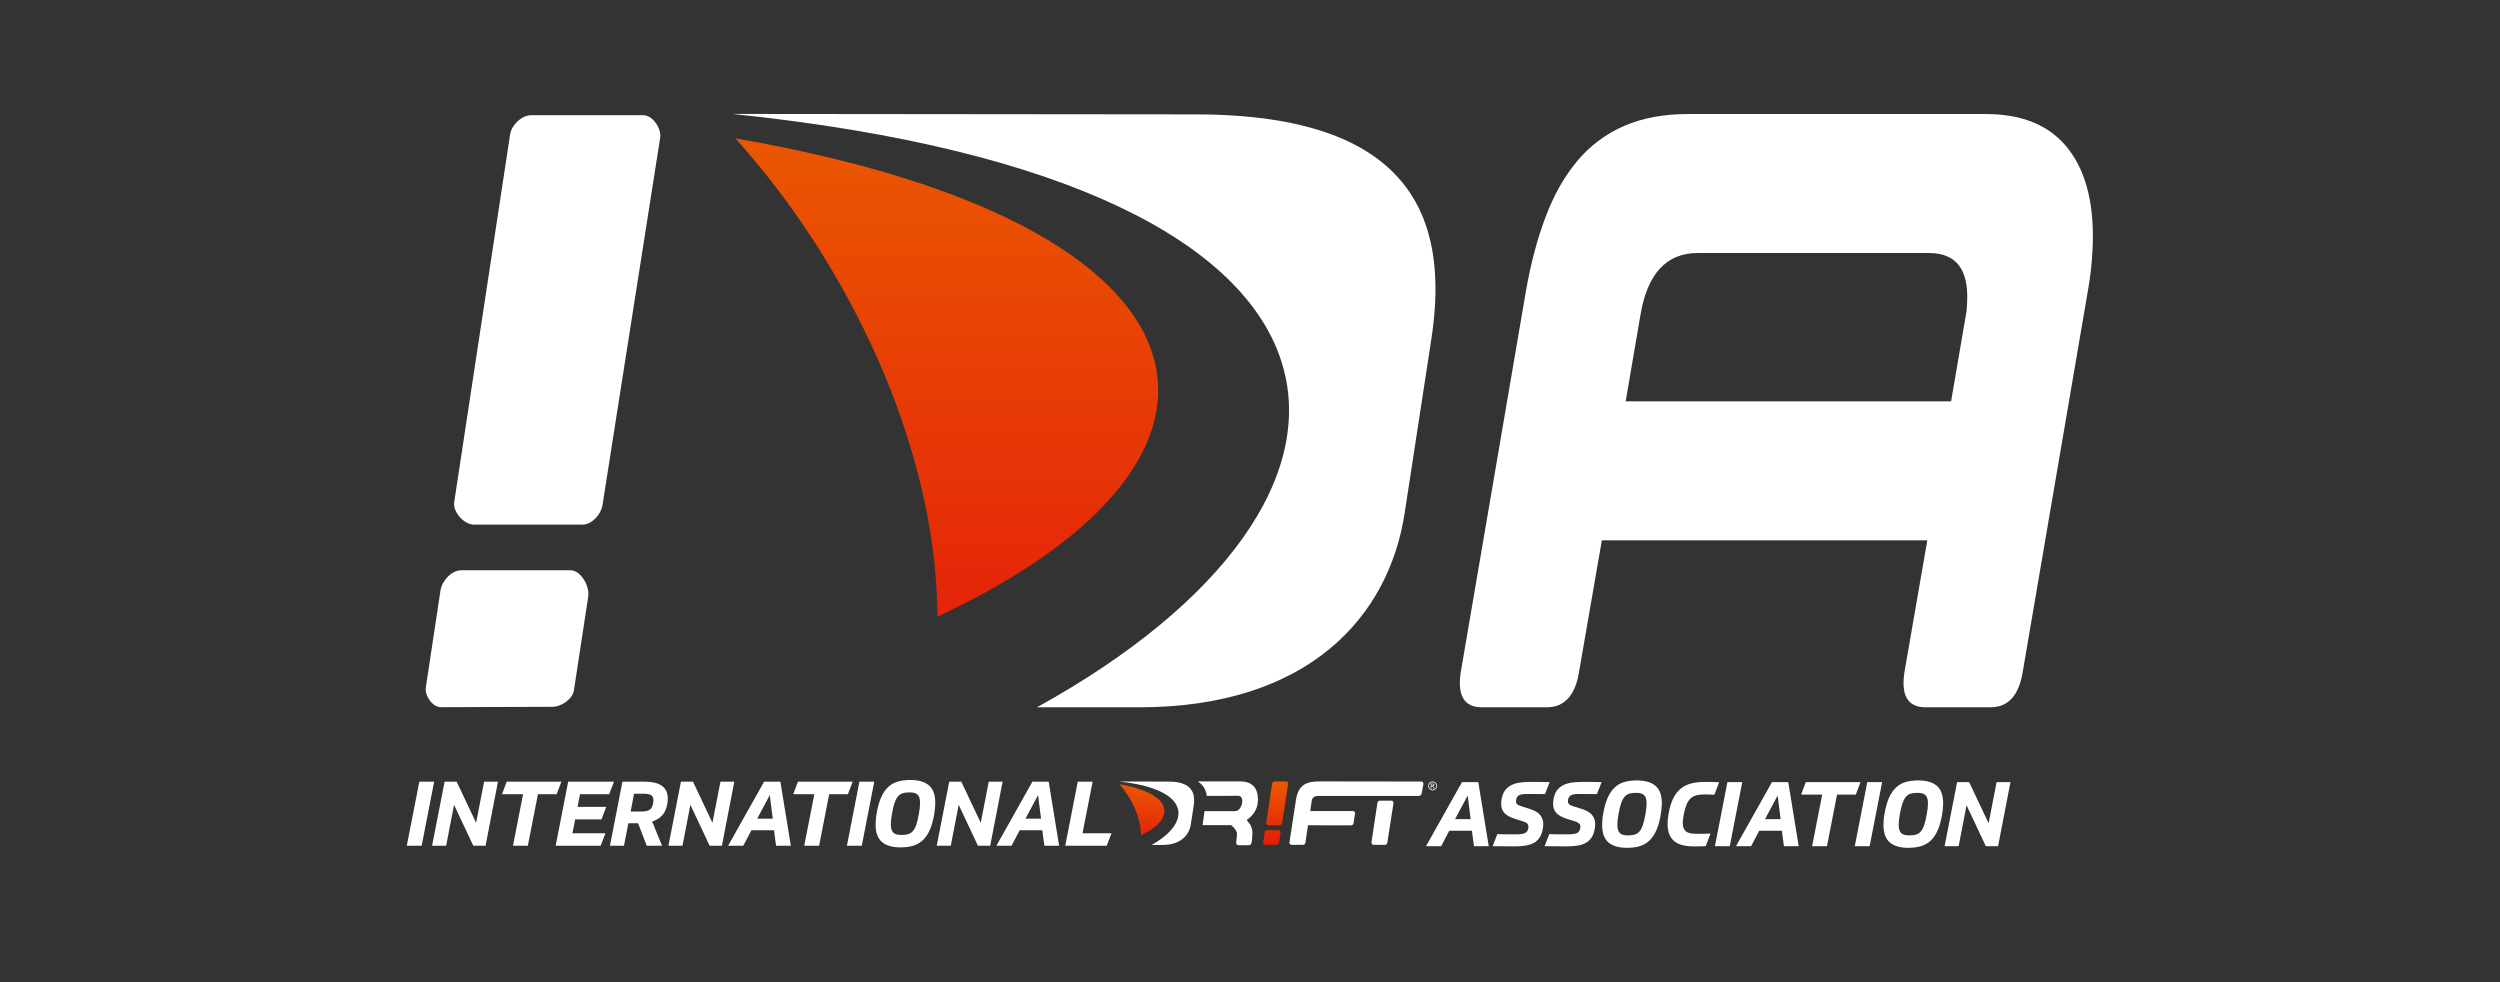 <?xml version="1.0" encoding="UTF-8" standalone="no"?>
<!DOCTYPE svg PUBLIC "-//W3C//DTD SVG 1.1//EN" "http://www.w3.org/Graphics/SVG/1.1/DTD/svg11.dtd">
<svg width="100%" height="100%" viewBox="0 0 3309 1300" version="1.1" xmlns="http://www.w3.org/2000/svg" xmlns:xlink="http://www.w3.org/1999/xlink" xml:space="preserve" xmlns:serif="http://www.serif.com/" style="fill-rule:evenodd;clip-rule:evenodd;stroke-linejoin:round;stroke-miterlimit:2;">
    <rect x="0" y="0" width="3309" height="1300" fill="#333333" stroke="none"/>
    <g transform="matrix(4.167,0,0,4.167,144.184,0)">
        <path d="M198.016,36.189L345.281,36.335C413.518,36.4 425.984,69.011 420.061,107.634L411.564,163.029C406.543,195.773 381.11,224.665 327.215,224.665L294.771,224.665C413.953,158.948 414.357,58.519 198.016,36.189Z" style="fill:white;fill-rule:nonzero;"/>
        <path d="M156.767,160.496C156.313,163.393 153.394,166.632 150.461,166.632L115.937,166.632C112.765,166.632 109.2,162.6 109.677,159.464L127.425,42.714C127.878,39.726 131.093,36.596 134.116,36.596L169.728,36.596C172.711,36.596 175.556,40.81 175.095,43.756L156.767,160.496ZM140.877,224.508L105.411,224.63C102.796,224.638 100.26,220.979 100.651,218.393L105.32,187.527C105.778,184.504 108.838,181.131 111.896,181.131L146.544,181.131C149.926,181.131 152.749,186.186 152.239,189.529L147.706,219.218C147.272,222.064 143.756,224.498 140.877,224.508Z" style="fill:white;fill-rule:nonzero;"/>
        <path d="M578.125,80.37C586.738,80.37 590.774,85.578 590.229,95.985L590.123,98.004C590.09,98.634 589.981,99.396 589.801,100.291L585.145,127.482L481.77,127.482L486.426,100.291C488.601,87.012 494.669,80.37 504.631,80.37L578.125,80.37ZM628.572,92.485C629.325,88.358 629.822,84.051 630.057,79.563C630.781,65.745 628.278,55.065 622.55,47.527C616.818,39.99 608.03,36.22 596.187,36.22L501.695,36.22C493.888,36.22 487.092,37.478 481.307,39.99C475.522,42.505 470.585,46.181 466.495,51.026C462.404,55.872 459.031,61.795 456.378,68.794C453.72,75.794 451.625,83.693 450.088,92.485L429.417,213.358C428.215,220.896 430.441,224.665 436.094,224.665L456.688,224.665C462.342,224.665 465.769,220.896 466.972,213.358L474.207,171.632L577.583,171.632L570.348,213.358C569.146,220.896 571.371,224.665 577.024,224.665L597.618,224.665C603.272,224.665 606.7,220.896 607.903,213.358L628.572,92.485Z" style="fill:white;fill-rule:nonzero;"/>
        <clipPath id="_clip1">
            <rect x="198.984" y="43.941" width="172.558" height="151.913"/>
        </clipPath>
        <g clip-path="url(#_clip1)">
            <path d="M263.181,195.854C371.542,145.289 357.379,71.475 198.984,43.941C234.797,83.697 262.881,141.68 263.181,195.854Z" style="fill:url(#_Linear2);"/>
        </g>
        <path d="M103.304,248.291L98.587,248.291L94.613,268.646L99.33,268.646L103.304,248.291ZM109.622,255.638L115.74,268.646L119.628,268.646L123.573,248.291L119.171,248.291L116.626,261.356L110.451,248.291L106.62,248.291L102.647,268.646L107.106,268.646L109.622,255.638ZM136.266,252.265L142.212,252.265L143.728,248.291L126.346,248.291L124.859,252.265L131.549,252.265L128.347,268.646L133.064,268.646L136.266,252.265ZM141.898,268.646L156.192,268.646L157.707,264.672L147.215,264.672L148.101,260.269L156.449,260.269L157.964,256.296L148.845,256.296L149.617,252.265L158.908,252.265L160.423,248.291L145.872,248.291L141.898,268.646ZM168.084,261.499L170.829,268.646L175.689,268.646L172.544,260.927C173.764,260.565 174.803,259.946 175.66,259.069C176.518,258.192 177.09,256.934 177.376,255.295C177.414,255.009 177.447,254.728 177.476,254.452C177.504,254.175 177.519,253.913 177.519,253.665C177.519,252.713 177.347,251.893 177.004,251.207C176.661,250.521 176.17,249.963 175.532,249.534C174.893,249.106 174.121,248.791 173.216,248.591C172.311,248.391 171.296,248.291 170.171,248.291L163.11,248.291L159.136,268.646L163.596,268.646L164.997,261.499L168.084,261.499ZM165.712,257.782L166.798,252.122L169.886,252.122C170.915,252.122 171.682,252.269 172.187,252.565C172.692,252.86 172.944,253.408 172.944,254.209C172.944,254.361 172.935,254.523 172.916,254.695C172.897,254.866 172.868,255.047 172.83,255.238C172.735,255.733 172.601,256.143 172.43,256.468C172.258,256.791 172.015,257.049 171.701,257.239C171.386,257.43 170.996,257.568 170.529,257.654C170.062,257.739 169.485,257.782 168.799,257.782L165.712,257.782ZM184.694,255.638L190.812,268.646L194.7,268.646L198.645,248.291L194.243,248.291L191.698,261.356L185.523,248.291L181.692,248.291L177.719,268.646L182.178,268.646L184.694,255.638ZM211.252,263.728L211.91,268.646L216.598,268.646L213.282,248.291L208.108,248.291L196.672,268.646L201.475,268.646L204.077,263.728L211.252,263.728ZM205.906,260.041L209.909,252.551L210.852,260.041L205.906,260.041ZM228.777,252.265L234.723,252.265L236.238,248.291L218.857,248.291L217.37,252.265L224.06,252.265L220.858,268.646L225.575,268.646L228.777,252.265ZM243.099,248.291L238.382,248.291L234.409,268.646L239.126,268.646L243.099,248.291ZM251.818,265.215C251.247,265.215 250.742,265.167 250.303,265.072C249.865,264.977 249.503,264.801 249.217,264.543C248.931,264.286 248.717,263.938 248.574,263.5C248.431,263.061 248.359,262.499 248.359,261.813C248.359,261.356 248.393,260.832 248.459,260.241C248.526,259.65 248.626,258.993 248.76,258.269C249.007,256.896 249.284,255.781 249.589,254.923C249.893,254.066 250.256,253.399 250.675,252.922C251.094,252.446 251.59,252.122 252.161,251.95C252.733,251.779 253.419,251.693 254.22,251.693C254.792,251.693 255.292,251.741 255.721,251.836C256.15,251.931 256.506,252.107 256.793,252.365C257.079,252.622 257.293,252.965 257.436,253.394C257.579,253.823 257.65,254.38 257.65,255.066C257.65,255.543 257.617,256.076 257.549,256.667C257.484,257.258 257.384,257.916 257.25,258.64C257.002,260.012 256.73,261.127 256.435,261.985C256.14,262.842 255.783,263.509 255.363,263.986C254.944,264.462 254.449,264.786 253.877,264.958C253.305,265.129 252.619,265.215 251.818,265.215ZM262.109,258.783C262.225,258.097 262.315,257.444 262.382,256.825C262.448,256.205 262.482,255.619 262.482,255.066C262.482,252.474 261.81,250.607 260.466,249.463C259.122,248.319 257.144,247.748 254.534,247.748C253.048,247.748 251.723,247.919 250.561,248.262C249.398,248.605 248.383,249.182 247.516,249.992C246.649,250.802 245.915,251.869 245.315,253.194C244.714,254.518 244.243,256.162 243.9,258.125C243.766,258.812 243.671,259.469 243.614,260.098C243.556,260.727 243.528,261.318 243.528,261.87C243.528,264.443 244.195,266.301 245.529,267.445C246.863,268.588 248.836,269.16 251.447,269.16C252.933,269.16 254.258,268.989 255.421,268.646C256.583,268.303 257.603,267.726 258.479,266.916C259.355,266.106 260.095,265.039 260.695,263.714C261.295,262.39 261.767,260.746 262.109,258.783ZM269.915,255.638L276.032,268.646L279.92,268.646L283.866,248.291L279.463,248.291L276.919,261.356L270.744,248.291L266.913,248.291L262.939,268.646L267.399,268.646L269.915,255.638ZM296.473,263.728L297.13,268.646L301.819,268.646L298.503,248.291L293.328,248.291L281.893,268.646L286.696,268.646L289.297,263.728L296.473,263.728ZM291.127,260.041L295.129,252.551L296.073,260.041L291.127,260.041ZM309.251,264.672L312.453,248.291L307.736,248.291L303.762,268.646L316.942,268.646L318.457,264.672L309.251,264.672Z" style="fill:white;fill-rule:nonzero;"/>
        <path d="M432.934,263.868L433.592,268.786L438.28,268.786L434.964,248.431L429.789,248.431L418.354,268.786L423.157,268.786L425.759,263.868L432.934,263.868ZM427.588,260.181L431.591,252.69L432.534,260.181L427.588,260.181ZM456.147,252.233L457.634,248.431C456.681,248.412 455.904,248.397 455.304,248.388C454.704,248.378 454.175,248.374 453.717,248.374L451.116,248.374C449.953,248.374 448.881,248.455 447.9,248.617C446.918,248.779 446.051,249.064 445.298,249.474C444.545,249.884 443.921,250.427 443.426,251.104C442.93,251.78 442.587,252.633 442.397,253.662C442.282,254.272 442.225,254.835 442.225,255.349C442.225,255.902 442.301,256.412 442.454,256.879C442.606,257.347 442.854,257.774 443.197,258.166C443.54,258.556 443.997,258.913 444.569,259.237C445.141,259.562 445.846,259.856 446.685,260.123L449.115,260.868C449.706,261.058 450.149,261.282 450.444,261.538C450.74,261.796 450.887,262.153 450.887,262.611C450.887,262.706 450.882,262.801 450.873,262.896C450.863,262.992 450.849,263.087 450.83,263.182C450.678,263.926 450.311,264.416 449.729,264.655C449.148,264.893 448.286,265.012 447.142,265.012L444.512,265.012C443.94,265.012 443.349,265.007 442.74,264.998C442.13,264.988 441.548,264.974 440.996,264.955L439.538,268.786C440.872,268.786 442.144,268.795 443.354,268.814C444.564,268.833 445.608,268.843 446.485,268.843C447.838,268.843 449.024,268.757 450.044,268.585C451.063,268.414 451.94,268.119 452.674,267.699C453.408,267.28 453.999,266.722 454.446,266.027C454.894,265.331 455.223,264.45 455.433,263.382C455.547,262.811 455.604,262.278 455.604,261.782C455.604,260.696 455.285,259.743 454.647,258.924C454.008,258.103 452.879,257.437 451.259,256.921L448.629,256.092C448.038,255.921 447.609,255.721 447.342,255.492C447.075,255.263 446.942,254.93 446.942,254.491C446.942,254.282 446.971,254.063 447.028,253.834C447.142,253.262 447.447,252.848 447.943,252.59C448.438,252.333 449.143,252.204 450.058,252.204L452.788,252.204C453.255,252.204 453.76,252.209 454.303,252.219C454.847,252.228 455.461,252.233 456.147,252.233ZM472.643,252.233L474.129,248.431C473.176,248.412 472.4,248.397 471.799,248.388C471.199,248.378 470.67,248.374 470.213,248.374L467.611,248.374C466.449,248.374 465.377,248.455 464.395,248.617C463.413,248.779 462.546,249.064 461.793,249.474C461.041,249.884 460.416,250.427 459.921,251.104C459.425,251.78 459.082,252.633 458.892,253.662C458.777,254.272 458.72,254.835 458.72,255.349C458.72,255.902 458.796,256.412 458.949,256.879C459.101,257.347 459.349,257.774 459.692,258.166C460.035,258.556 460.493,258.913 461.064,259.237C461.636,259.562 462.341,259.856 463.18,260.123L465.61,260.868C466.201,261.058 466.644,261.282 466.939,261.538C467.235,261.796 467.382,262.153 467.382,262.611C467.382,262.706 467.378,262.801 467.368,262.896C467.359,262.992 467.344,263.087 467.325,263.182C467.173,263.926 466.806,264.416 466.225,264.655C465.643,264.893 464.781,265.012 463.637,265.012L461.007,265.012C460.436,265.012 459.845,265.007 459.235,264.998C458.625,264.988 458.044,264.974 457.491,264.955L456.033,268.786C457.367,268.786 458.639,268.795 459.849,268.814C461.06,268.833 462.103,268.843 462.98,268.843C464.333,268.843 465.519,268.757 466.539,268.585C467.559,268.414 468.435,268.119 469.169,267.699C469.903,267.28 470.494,266.722 470.942,266.027C471.39,265.331 471.718,264.45 471.928,263.382C472.042,262.811 472.1,262.278 472.1,261.782C472.1,260.696 471.78,259.743 471.142,258.924C470.503,258.103 469.374,257.437 467.754,256.921L465.124,256.092C464.533,255.921 464.104,255.721 463.838,255.492C463.571,255.263 463.437,254.93 463.437,254.491C463.437,254.282 463.466,254.063 463.523,253.834C463.637,253.262 463.942,252.848 464.438,252.59C464.933,252.333 465.639,252.204 466.553,252.204L469.284,252.204C469.751,252.204 470.256,252.209 470.799,252.219C471.342,252.228 471.957,252.233 472.643,252.233ZM482.591,265.355C482.019,265.355 481.514,265.307 481.076,265.212C480.638,265.117 480.276,264.94 479.99,264.683C479.704,264.426 479.489,264.078 479.346,263.64C479.204,263.201 479.132,262.639 479.132,261.953C479.132,261.496 479.165,260.972 479.232,260.381C479.299,259.791 479.399,259.132 479.532,258.408C479.78,257.036 480.056,255.921 480.361,255.063C480.666,254.206 481.028,253.539 481.448,253.062C481.867,252.586 482.363,252.262 482.934,252.09C483.506,251.919 484.192,251.833 484.993,251.833C485.564,251.833 486.065,251.88 486.494,251.976C486.922,252.071 487.28,252.247 487.566,252.505C487.851,252.762 488.066,253.105 488.209,253.534C488.352,253.963 488.423,254.52 488.423,255.206C488.423,255.683 488.39,256.217 488.323,256.808C488.256,257.399 488.156,258.055 488.023,258.78C487.775,260.153 487.504,261.267 487.208,262.125C486.913,262.982 486.555,263.649 486.136,264.126C485.717,264.602 485.221,264.926 484.65,265.098C484.078,265.269 483.392,265.355 482.591,265.355ZM492.883,258.924C492.997,258.237 493.088,257.584 493.155,256.964C493.221,256.345 493.255,255.759 493.255,255.206C493.255,252.614 492.583,250.746 491.239,249.603C489.896,248.459 487.918,247.888 485.307,247.888C483.821,247.888 482.496,248.059 481.333,248.402C480.171,248.745 479.156,249.322 478.289,250.132C477.422,250.942 476.688,252.009 476.087,253.334C475.487,254.658 475.015,256.302 474.672,258.265C474.539,258.951 474.444,259.61 474.386,260.239C474.329,260.868 474.301,261.457 474.301,262.011C474.301,264.583 474.968,266.441 476.302,267.585C477.636,268.728 479.609,269.3 482.22,269.3C483.706,269.3 485.031,269.129 486.193,268.786C487.356,268.442 488.376,267.866 489.252,267.056C490.129,266.246 490.868,265.179 491.468,263.854C492.068,262.53 492.54,260.886 492.883,258.924ZM507.205,268.757L508.721,264.783C508.301,264.783 507.911,264.788 507.548,264.797C507.186,264.807 506.829,264.817 506.476,264.826C506.124,264.836 505.757,264.84 505.376,264.84L504.118,264.84C503.432,264.84 502.827,264.788 502.302,264.683C501.778,264.578 501.34,264.397 500.987,264.14C500.635,263.883 500.368,263.535 500.187,263.097C500.006,262.658 499.915,262.097 499.915,261.411C499.915,260.647 500.03,259.696 500.258,258.551C500.506,257.331 500.797,256.326 501.13,255.535C501.464,254.744 501.878,254.11 502.374,253.634C502.87,253.157 503.465,252.824 504.161,252.633C504.856,252.443 505.69,252.347 506.662,252.347C507.215,252.347 507.72,252.352 508.177,252.362C508.635,252.371 509.226,252.395 509.95,252.433L511.465,248.459C510.874,248.44 510.369,248.426 509.95,248.416C509.531,248.408 509.159,248.398 508.835,248.388C508.511,248.378 508.201,248.374 507.906,248.374L506.948,248.374C505.366,248.374 503.946,248.526 502.688,248.831C501.431,249.136 500.32,249.67 499.358,250.432C498.395,251.194 497.59,252.209 496.942,253.477C496.294,254.744 495.789,256.351 495.427,258.295C495.198,259.533 495.084,260.676 495.084,261.724C495.084,262.811 495.227,263.792 495.513,264.669C495.799,265.546 496.261,266.294 496.899,266.913C497.538,267.532 498.381,268.009 499.429,268.342C500.478,268.676 501.774,268.843 503.317,268.843L504.361,268.843C504.675,268.843 504.98,268.838 505.276,268.828C505.571,268.819 505.871,268.809 506.176,268.8C506.481,268.79 506.824,268.776 507.205,268.757ZM518.812,248.431L514.094,248.431L510.121,268.786L514.838,268.786L518.812,248.431ZM531.391,263.868L532.048,268.786L536.737,268.786L533.42,248.431L528.246,248.431L516.81,268.786L521.612,268.786L524.215,263.868L531.391,263.868ZM526.045,260.181L530.047,252.69L530.99,260.181L526.045,260.181ZM548.915,252.405L554.861,252.405L556.377,248.431L538.995,248.431L537.508,252.405L544.198,252.405L540.996,268.786L545.713,268.786L548.915,252.405ZM563.238,248.431L558.521,248.431L554.547,268.786L559.264,268.786L563.238,248.431ZM571.957,265.355C571.385,265.355 570.88,265.307 570.442,265.212C570.003,265.117 569.641,264.94 569.355,264.683C569.069,264.426 568.855,264.078 568.712,263.64C568.569,263.201 568.498,262.639 568.498,261.953C568.498,261.496 568.531,260.972 568.598,260.381C568.664,259.791 568.764,259.132 568.898,258.408C569.146,257.036 569.422,255.921 569.727,255.063C570.032,254.206 570.394,253.539 570.813,253.062C571.233,252.586 571.728,252.262 572.3,252.09C572.872,251.919 573.558,251.833 574.358,251.833C574.93,251.833 575.43,251.88 575.859,251.976C576.288,252.071 576.645,252.247 576.931,252.505C577.217,252.762 577.431,253.105 577.574,253.534C577.717,253.963 577.789,254.52 577.789,255.206C577.789,255.683 577.755,256.217 577.689,256.808C577.622,257.399 577.522,258.055 577.388,258.78C577.141,260.153 576.869,261.267 576.574,262.125C576.278,262.982 575.921,263.649 575.502,264.126C575.082,264.602 574.587,264.926 574.015,265.098C573.443,265.269 572.757,265.355 571.957,265.355ZM582.249,258.924C582.363,258.237 582.453,257.584 582.52,256.964C582.587,256.345 582.62,255.759 582.62,255.206C582.62,252.614 581.948,250.746 580.605,249.603C579.261,248.459 577.284,247.888 574.673,247.888C573.186,247.888 571.861,248.059 570.699,248.402C569.536,248.745 568.521,249.322 567.654,250.132C566.787,250.942 566.053,252.009 565.453,253.334C564.853,254.658 564.381,256.302 564.038,258.265C563.904,258.951 563.809,259.61 563.752,260.239C563.695,260.868 563.666,261.457 563.666,262.011C563.666,264.583 564.333,266.441 565.667,267.585C567.001,268.728 568.974,269.3 571.585,269.3C573.072,269.3 574.396,269.129 575.559,268.786C576.721,268.442 577.741,267.866 578.618,267.056C579.495,266.246 580.233,265.179 580.833,263.854C581.434,262.53 581.905,260.886 582.249,258.924ZM590.053,255.778L596.171,268.786L600.059,268.786L604.004,248.431L599.601,248.431L597.057,261.496L590.882,248.431L587.051,248.431L583.077,268.786L587.537,268.786L590.053,255.778Z" style="fill:white;fill-rule:nonzero;"/>
        <path d="M420.075,249.554L420.372,249.554C420.514,249.554 420.611,249.533 420.662,249.49C420.714,249.449 420.74,249.392 420.74,249.322C420.74,249.277 420.727,249.237 420.702,249.202C420.678,249.166 420.643,249.14 420.599,249.122C420.555,249.105 420.473,249.096 420.353,249.096L420.075,249.096L420.075,249.554ZM419.83,250.408L419.83,248.891L420.351,248.891C420.53,248.891 420.659,248.904 420.738,248.932C420.818,248.96 420.881,249.01 420.929,249.079C420.976,249.149 421,249.223 421,249.302C421,249.413 420.96,249.509 420.881,249.591C420.802,249.674 420.697,249.72 420.566,249.73C420.62,249.752 420.663,249.779 420.695,249.81C420.756,249.87 420.831,249.97 420.919,250.111L421.104,250.408L420.805,250.408L420.671,250.169C420.565,249.981 420.48,249.863 420.415,249.816C420.37,249.781 420.304,249.764 420.218,249.764L420.075,249.764L420.075,250.408L419.83,250.408ZM420.449,248.451C420.25,248.451 420.058,248.502 419.87,248.604C419.682,248.705 419.536,248.851 419.43,249.039C419.324,249.228 419.271,249.424 419.271,249.629C419.271,249.832 419.323,250.026 419.427,250.213C419.531,250.399 419.677,250.544 419.864,250.648C420.05,250.752 420.245,250.805 420.449,250.805C420.652,250.805 420.847,250.752 421.034,250.648C421.221,250.544 421.365,250.399 421.469,250.213C421.572,250.026 421.624,249.832 421.624,249.629C421.624,249.424 421.571,249.228 421.466,249.039C421.361,248.851 421.214,248.705 421.026,248.604C420.838,248.502 420.645,248.451 420.449,248.451ZM420.449,248.218C420.685,248.218 420.916,248.278 421.142,248.4C421.367,248.522 421.543,248.695 421.669,248.921C421.795,249.147 421.858,249.383 421.858,249.629C421.858,249.872 421.796,250.105 421.672,250.329C421.548,250.554 421.374,250.728 421.15,250.852C420.926,250.976 420.693,251.038 420.449,251.038C420.204,251.038 419.97,250.976 419.747,250.852C419.523,250.728 419.349,250.554 419.224,250.329C419.099,250.105 419.037,249.872 419.037,249.629C419.037,249.383 419.101,249.147 419.227,248.921C419.353,248.695 419.529,248.522 419.755,248.4C419.98,248.278 420.212,248.218 420.449,248.218Z" style="fill:white;fill-rule:nonzero;"/>
        <clipPath id="_clip3">
            <rect x="320.936" y="248.222" width="53.694" height="20.121"/>
        </clipPath>
        <g clip-path="url(#_clip3)">
            <path d="M367.818,263.688C367.491,263.688 367.163,264.049 367.114,264.372L366.614,267.675C366.573,267.952 366.844,268.343 367.124,268.342L370.919,268.329C371.227,268.328 371.603,268.068 371.65,267.763L372.135,264.586C372.189,264.229 371.887,263.688 371.525,263.688L367.818,263.688ZM327.797,265.309C339.377,259.905 337.864,252.017 320.936,249.074C324.763,253.323 327.765,259.52 327.797,265.309ZM370.195,248.222C369.872,248.222 369.528,248.557 369.479,248.876L367.58,261.369C367.529,261.705 367.911,262.136 368.25,262.136L371.944,262.136C372.258,262.136 372.571,261.791 372.619,261.48L374.58,248.988C374.63,248.673 374.325,248.222 374.006,248.222L370.195,248.222Z" style="fill:url(#_Linear4);"/>
        </g>
        <path d="M320.833,248.246L336.571,248.261C343.863,248.268 345.195,251.754 344.562,255.881L343.654,261.801C343.118,265.301 340.4,268.388 334.64,268.388L331.173,268.388C343.91,261.365 343.953,250.632 320.833,248.246ZM348.693,252.807C348.602,251.481 347.925,249.432 345.827,248.214L359.347,248.204C364.544,248.2 365.154,252.125 364.931,254.808C364.719,257.365 363.192,259.213 361.387,260.474L362.477,261.874C362.767,262.248 363.265,263.594 363.216,264.485C363.131,266.022 363.117,267 362.892,267.799C362.814,268.078 362.539,268.46 362.242,268.462L358.896,268.484C358.495,268.487 358.012,268.164 358.05,267.784L358.311,265.172C358.415,264.129 357.591,262.973 356.449,262.093L347.382,262.095L348.007,257.644L357.778,257.644C359.925,257.644 361.045,252.775 358.652,252.781L348.693,252.807ZM375.57,268.358C375.57,268.358 374.904,268.113 374.974,267.655C375.028,267.299 375.104,266.804 375.2,266.17C375.421,264.722 375.665,263.129 375.93,261.392C376.186,259.717 376.421,258.175 376.636,256.769C376.851,255.362 376.973,254.575 376.996,254.41C377.745,248.886 380.787,248.199 384.682,248.204L416.955,248.248C417.319,248.249 417.585,248.744 417.523,249.079L416.968,252.087C416.904,252.434 416.436,252.827 416.059,252.827L383.976,252.827C382.975,252.827 382.199,253.361 382.05,254.41L381.59,257.636L395.222,257.624C395.58,257.624 395.849,258.05 395.8,258.379L395.333,261.532C395.291,261.821 394.912,262.167 394.6,262.166L380.87,262.137L380.036,267.688C379.994,267.963 379.69,268.343 379.391,268.344L375.57,268.358ZM406.064,267.696C406.016,268.008 405.703,268.358 405.389,268.358L401.695,268.358C401.356,268.358 400.974,267.923 401.025,267.584L402.924,254.986C402.973,254.664 403.317,254.326 403.64,254.326L407.451,254.326C407.77,254.326 408.075,254.781 408.025,255.099L406.064,267.696Z" style="fill:white;fill-rule:nonzero;"/>
    </g>
    <defs>
        <linearGradient id="_Linear2" x1="0" y1="0" x2="1" y2="0" gradientUnits="userSpaceOnUse" gradientTransform="matrix(1.10517e-15,-180.488,180.488,1.10517e-15,732.519,218.852)"><stop offset="0" style="stop-color:rgb(228,28,10);stop-opacity:1"/><stop offset="1" style="stop-color:rgb(234,89,1);stop-opacity:1"/></linearGradient>
        <linearGradient id="_Linear4" x1="0" y1="0" x2="1" y2="0" gradientUnits="userSpaceOnUse" gradientTransform="matrix(1.18109e-16,-19.289,19.289,1.18109e-16,413.207,267.767)"><stop offset="0" style="stop-color:rgb(228,28,10);stop-opacity:1"/><stop offset="1" style="stop-color:rgb(234,89,1);stop-opacity:1"/></linearGradient>
    </defs>
</svg>
